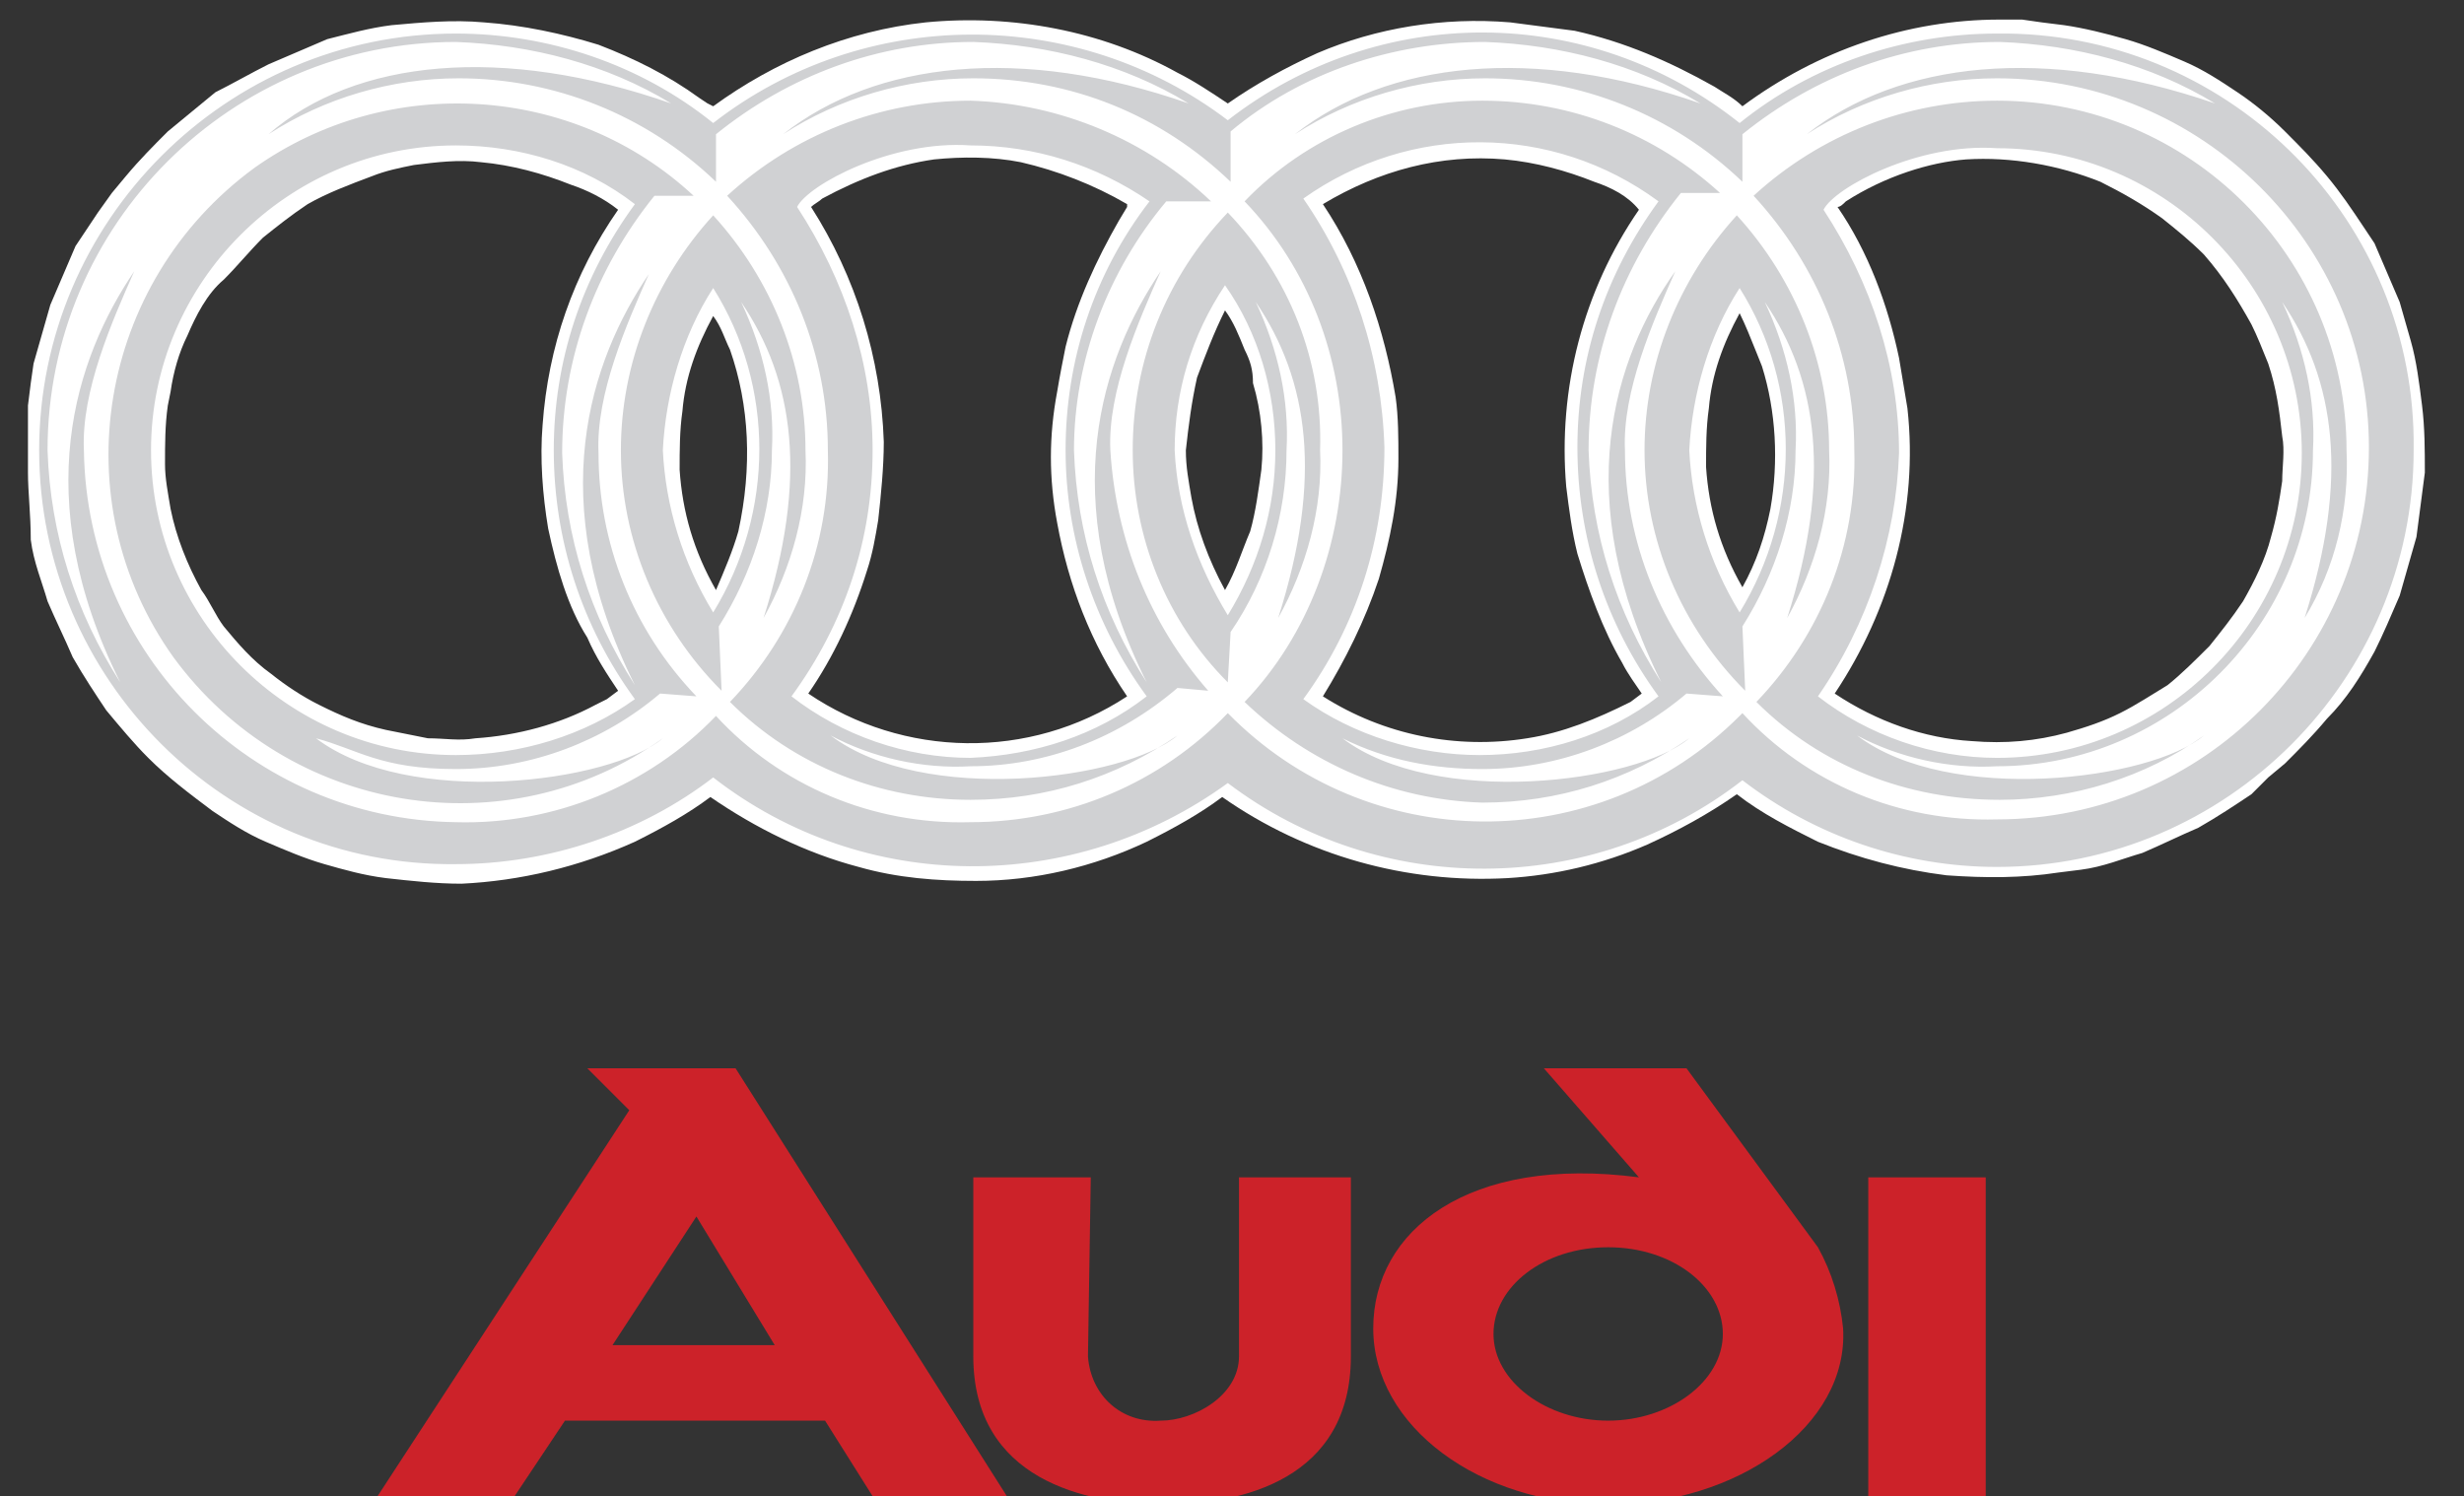 <?xml version="1.0" encoding="utf-8"?>
<!-- Generator: Adobe Illustrator 24.0.1, SVG Export Plug-In . SVG Version: 6.00 Build 0)  -->
<svg version="1.1" id="audi-11" xmlns="http://www.w3.org/2000/svg" xmlns:xlink="http://www.w3.org/1999/xlink" x="0px" y="0px"
	 viewBox="0 0 88.1 53.5" style="enable-background:new 0 0 88.1 53.5;" xml:space="preserve">
<rect x="0" y="0" width="88.1" height="53.5" fill="#333333" stroke="none"/>
<style type="text/css">
	.st0{fill-rule:evenodd;clip-rule:evenodd;fill:#CC2229;}
	.st1{fill-rule:evenodd;clip-rule:evenodd;fill:#FFFFFF;}
	.st2{fill-rule:evenodd;clip-rule:evenodd;fill:#D0D1D3;}
</style>
<g>
	<path id="パス_119" class="st0" d="M71,42.1v11.4h-4.2V42.1H71z M57.5,44.6c2.3,0,4.1,1.4,4.1,3.1s-1.9,3.1-4.1,3.1
		s-4.1-1.4-4.1-3.1S55.2,44.6,57.5,44.6L57.5,44.6z M58.6,42.1l-3.4-3.9h5.1l4.7,6.4c0.5,0.9,0.8,1.9,0.9,2.9
		c0.2,3.5-3.8,6.3-8.4,6.3s-8.4-2.8-8.4-6.3S52.5,41.3,58.6,42.1L58.6,42.1z M38.9,48.5c0.1,1.4,1.2,2.4,2.6,2.3c0,0,0,0,0,0
		c1.2,0,2.8-0.9,2.8-2.3v-6.4h4v6.4c0,4.4-3.9,5.3-6.7,5.3s-6.8-0.9-6.8-5.3v-6.4h4.2L38.9,48.5z M26.3,38.2l9.7,15.3h-4.8l-1.7-2.7
		h-9.3l-1.8,2.7h-4.9l9-13.8L21,38.2H26.3z M27.7,48.1h-5.8l3-4.6L27.7,48.1z"/>
	<path id="パス_120" class="st1" d="M70.5,26.5c1.2,0.1,2.3,0,3.4-0.3c0.7-0.2,1.3-0.4,1.9-0.7c0.6-0.3,1.2-0.7,1.7-1
		c0.5-0.4,1-0.9,1.5-1.4c0.4-0.5,0.8-1,1.2-1.6c0.4-0.7,0.8-1.5,1-2.3c0.2-0.7,0.3-1.3,0.4-2c0-0.5,0.1-1.1,0-1.6
		c-0.1-0.9-0.2-1.7-0.5-2.6c-0.2-0.5-0.4-1-0.6-1.4c-0.5-0.9-1-1.7-1.7-2.5c-0.5-0.5-1-0.9-1.5-1.3c-0.7-0.5-1.4-0.9-2.2-1.3
		c-1.5-0.6-3.2-0.9-4.8-0.8C69,5.8,67.4,6.3,66,7.2c-0.1,0.1-0.2,0.2-0.3,0.2c1.1,1.6,1.8,3.5,2.2,5.4c0.1,0.6,0.2,1.2,0.3,1.8
		c0.4,3.6-0.6,7.2-2.6,10.2C67.1,25.8,68.8,26.4,70.5,26.5L70.5,26.5z M62.8,12.6c-0.2-0.5-0.4-1-0.6-1.4c-0.6,1.1-1,2.2-1.1,3.4
		c-0.1,0.7-0.1,1.4-0.1,2.1c0.1,1.5,0.5,2.9,1.3,4.3c0.5-0.9,0.8-1.8,1-2.8c0.3-1.7,0.2-3.5-0.3-5.1L62.8,12.6z M54.6,26.4
		c1.3-0.2,2.5-0.7,3.7-1.3l0.4-0.3c-0.2-0.3-0.5-0.7-0.7-1.1c-0.7-1.2-1.2-2.6-1.6-3.9c-0.2-0.8-0.3-1.6-0.4-2.4
		c-0.3-3.5,0.6-7,2.6-9.9C58.2,7,57.6,6.7,57,6.5c-1-0.4-2.1-0.7-3.2-0.8c-2.3-0.2-4.5,0.4-6.5,1.6c1.4,2.1,2.2,4.5,2.6,6.9
		c0.1,0.7,0.1,1.5,0.1,2.2c0,1.5-0.3,2.9-0.7,4.3c-0.5,1.5-1.2,2.9-2,4.2C49.5,26.3,52.1,26.8,54.6,26.4L54.6,26.4z M44.5,12.5
		c-0.2-0.5-0.4-1-0.7-1.4c-0.4,0.8-0.7,1.6-1,2.4c-0.2,0.9-0.3,1.7-0.4,2.6c0,0.6,0.1,1.1,0.2,1.7c0.2,1.1,0.6,2.2,1.2,3.3
		c0.4-0.7,0.6-1.4,0.9-2.1c0.2-0.7,0.3-1.5,0.4-2.2c0.1-1,0-2.1-0.3-3.1C44.8,13.2,44.7,12.9,44.5,12.5L44.5,12.5z M38.1,12.4
		c0.4-1.6,1.1-3.1,1.9-4.5l0.3-0.5l0-0.1c-1.2-0.7-2.5-1.2-3.8-1.5c-1-0.2-2.1-0.2-3.1-0.1c-1.4,0.2-2.7,0.7-4,1.4
		c-0.1,0.1-0.3,0.2-0.4,0.3c1.6,2.5,2.5,5.4,2.6,8.4c0,0.9-0.1,1.9-0.2,2.8c-0.1,0.6-0.2,1.2-0.4,1.8c-0.5,1.6-1.2,3.1-2.1,4.4
		c3.4,2.3,7.9,2.4,11.4,0.1c-1.3-1.9-2.1-4-2.5-6.2c-0.3-1.6-0.3-3.1,0-4.7C37.9,13.4,38,12.9,38.1,12.4L38.1,12.4z M26.1,12.5
		c-0.2-0.4-0.3-0.8-0.6-1.2c-0.6,1.1-1,2.2-1.1,3.4c-0.1,0.7-0.1,1.4-0.1,2.1c0.1,1.5,0.5,2.9,1.3,4.3c0.3-0.7,0.6-1.4,0.8-2.1
		C26.9,16.7,26.8,14.5,26.1,12.5L26.1,12.5z M19.6,18.9c-0.2-1.2-0.3-2.5-0.2-3.7c0.2-2.8,1.1-5.4,2.7-7.7c-0.5-0.4-1.1-0.7-1.7-0.9
		c-1-0.4-2.1-0.7-3.2-0.8c-0.8-0.1-1.6,0-2.4,0.1c-0.5,0.1-1,0.2-1.5,0.4c-0.8,0.3-1.6,0.6-2.3,1c-0.6,0.4-1.1,0.8-1.6,1.2
		c-0.5,0.5-0.9,1-1.4,1.5C7.4,10.5,7,11.3,6.7,12c-0.3,0.6-0.5,1.3-0.6,2L6,14.5c-0.1,0.7-0.1,1.4-0.1,2.1c0,0.5,0.1,1,0.2,1.6
		c0.2,1,0.6,2,1.1,2.9c0.3,0.4,0.5,0.9,0.8,1.3C8.5,23,9,23.6,9.7,24.1c0.5,0.4,1.1,0.8,1.7,1.1c0.8,0.4,1.5,0.7,2.4,0.9
		c0.5,0.1,1,0.2,1.5,0.3c0.6,0,1.1,0.1,1.7,0c1.5-0.1,3-0.5,4.3-1.2l0.4-0.2l0.4-0.3c-0.4-0.6-0.8-1.2-1.1-1.9
		C20.3,21.7,19.9,20.3,19.6,18.9L19.6,18.9z M80.5,28.4c-0.6,0.4-1.2,0.8-1.9,1.2c-0.7,0.3-1.3,0.6-2,0.9c-0.7,0.2-1.4,0.5-2.2,0.6
		l-0.8,0.1c-1.3,0.2-2.6,0.2-4,0.1c-1.6-0.2-3.1-0.6-4.6-1.2c-1-0.5-2-1-2.9-1.7c-1,0.7-2.1,1.3-3.2,1.8c-1.6,0.7-3.3,1.1-5,1.2
		c-3.6,0.2-7.2-0.8-10.2-2.9c-0.8,0.6-1.7,1.1-2.7,1.6c-1.9,0.9-4,1.4-6.1,1.4c-1.4,0-2.8-0.1-4.2-0.5c-1.9-0.5-3.7-1.4-5.3-2.5
		c-0.8,0.6-1.7,1.1-2.7,1.6c-2,0.9-4.1,1.4-6.2,1.5c-0.9,0-1.8-0.1-2.7-0.2c-0.8-0.1-1.5-0.3-2.2-0.5c-0.7-0.2-1.4-0.5-2.1-0.8
		c-0.7-0.3-1.3-0.7-1.9-1.1c-0.8-0.6-1.6-1.2-2.3-1.9c-0.5-0.5-1-1.1-1.5-1.7c-0.4-0.6-0.8-1.2-1.2-1.9c-0.3-0.7-0.6-1.3-0.9-2
		c-0.2-0.7-0.5-1.4-0.6-2.2C1.1,18.4,1,17.6,1,16.9l0-0.8l0-0.8L1,14.5l0.1-0.8L1.2,13l0.2-0.7l0.2-0.7l0.2-0.7l0.3-0.7l0.3-0.7
		l0.3-0.7l0.4-0.6l0.4-0.6L4,6.9l0.5-0.6c0.5-0.6,1-1.1,1.5-1.6c0.6-0.5,1.1-0.9,1.7-1.4C8.3,3,9,2.6,9.6,2.3
		C10.3,2,11,1.7,11.7,1.4C12.5,1.2,13.2,1,14,0.9c1.1-0.1,2.2-0.2,3.3-0.1c1.4,0.1,2.8,0.4,4.1,0.8c1.3,0.5,2.5,1.1,3.6,1.9l0.3,0.2
		l0.2,0.1c2.2-1.6,4.8-2.7,7.6-3c3.1-0.3,6.3,0.3,9,1.8c0.6,0.3,1.2,0.7,1.8,1.1c1-0.7,2.1-1.3,3.2-1.8C49.2,1,51.6,0.6,54,0.8
		c0.8,0.1,1.5,0.2,2.3,0.3c1.8,0.4,3.4,1.1,5,2c0.3,0.2,0.7,0.4,1,0.7c2.7-2,5.9-3.1,9.2-3.1l0.8,0L73,0.8l0.8,0.1
		C74.5,1,75.3,1.2,76,1.4c0.7,0.2,1.4,0.5,2.1,0.8c0.7,0.3,1.3,0.7,1.9,1.1c0.6,0.4,1.2,0.9,1.7,1.4c0.5,0.5,1,1,1.5,1.6
		c0.5,0.6,0.9,1.2,1.3,1.8l0.4,0.6l0.3,0.7l0.3,0.7l0.3,0.7l0.2,0.7l0.2,0.7c0.2,0.7,0.3,1.5,0.4,2.3c0.1,0.8,0.1,1.6,0.1,2.4
		c-0.1,0.8-0.2,1.5-0.3,2.3l-0.2,0.7L86,20.6l-0.2,0.7c-0.3,0.7-0.6,1.4-0.9,2c-0.5,0.9-1,1.7-1.7,2.4c-0.5,0.6-1,1.1-1.5,1.6
		l-0.6,0.5L80.5,28.4L80.5,28.4z"/>
	<path id="パス_121" class="st2" d="M25.8,24.7c-2.3-2.3-3.6-5.4-3.6-8.6c0-3.1,1.2-6.1,3.3-8.4c2.1,2.3,3.3,5.3,3.3,8.4
		c0.1,2.1-0.5,4.2-1.5,6c1.6-5,1.1-8.5-0.8-11.3c0.8,1.7,1.2,3.5,1.1,5.3c0,2.2-0.7,4.4-1.9,6.3C25.7,22.4,25.8,24.7,25.8,24.7z
		 M86.3,16.1c0,8.2-6.7,14.9-14.9,14.9c-3.3,0-6.5-1.1-9.1-3.1c-5.4,4.2-13,4.2-18.4,0.1C38.4,32,30.9,32,25.5,27.8
		c-2.6,2-5.9,3.1-9.2,3.1C8.1,31,1.4,24.3,1.4,16.1c0-8.2,6.7-14.9,14.9-14.9c3.3,0,6.6,1.1,9.2,3.2c5.4-4.2,13-4.2,18.4-0.1
		c5.4-4.2,12.9-4.2,18.3,0.1c2.6-2.1,5.9-3.2,9.2-3.2c8.1-0.1,14.8,6.4,14.9,14.5C86.3,15.9,86.3,16,86.3,16.1L86.3,16.1z M71.4,2.8
		c-2.4,0-4.8,0.7-6.8,2c3.3-2.6,8.5-3.2,14.6-1.1c-2.3-1.4-5-2.1-7.7-2.2c-3.4,0-6.6,1.2-9.2,3.3l0,1.7c-2.5-2.4-5.8-3.7-9.2-3.7
		c-2.4,0-4.8,0.7-6.8,2c3.3-2.6,8.5-3.2,14.5-1.1c-2.3-1.4-5-2.1-7.7-2.2c-3.3,0-6.6,1.1-9.1,3.2v1.8c-2.5-2.4-5.7-3.7-9.2-3.7
		c-2.4,0-4.8,0.7-6.8,2c3.3-2.6,8.5-3.2,14.5-1.1c-2.3-1.4-5-2.1-7.7-2.2c-3.4,0-6.6,1.2-9.2,3.3l0,1.7c-2.5-2.4-5.8-3.7-9.2-3.7
		c-2.4,0-4.8,0.7-6.8,2C12.7,2.1,18,1.6,24,3.7c-2.3-1.4-5-2.1-7.7-2.2C8.3,1.5,1.7,8,1.7,16.1c0.1,3,1,5.8,2.6,8.3
		C1,17.8,2.7,12.8,4.8,9.7C4,11.5,2.9,14,3,16.1c0.1,7.3,6,13.2,13.3,13.3c3.5,0.1,6.9-1.3,9.3-3.8c2.3,2.5,5.6,3.9,9.1,3.8
		c3.5,0,6.8-1.4,9.2-3.9c5,5.1,13.2,5.2,18.3,0.1c0,0,0.1-0.1,0.1-0.1c2.3,2.5,5.6,3.9,9.1,3.8c7.4,0,13.3-6,13.3-13.3
		S78.7,2.8,71.4,2.8C71.4,2.8,71.4,2.8,71.4,2.8z M42.1,24.6c-2.1,1.8-4.7,2.8-7.4,2.8c-1.7,0.1-3.5-0.3-5-1.1
		c3.3,2.5,10.5,1.6,12.4,0c-2.2,1.5-4.7,2.3-7.4,2.3c-3.2,0-6.3-1.2-8.6-3.5c2.3-2.4,3.6-5.6,3.5-9c0-3.4-1.3-6.6-3.6-9.1
		c2.4-2.2,5.5-3.4,8.7-3.4c3.2,0.1,6.3,1.4,8.6,3.6h-1.6c-2.1,2.5-3.3,5.7-3.3,8.9c0.1,3,1,5.8,2.6,8.3c-3.3-6.6-1.6-11.6,0.5-14.7
		c-0.8,1.8-1.9,4.3-1.8,6.4c0.2,3.2,1.4,6.2,3.5,8.6L42.1,24.6L42.1,24.6z M43.9,24.4c-2.2-2.2-3.4-5.2-3.4-8.3
		c0-3.2,1.2-6.2,3.4-8.5c2.2,2.3,3.4,5.3,3.3,8.5c0.1,2.1-0.5,4.2-1.5,6c1.6-5,1.1-8.5-0.8-11.3c0.8,1.7,1.2,3.5,1.1,5.3
		c0,2.3-0.7,4.6-2,6.5L43.9,24.4L43.9,24.4z M44.5,25.1c2.3-2.4,3.5-5.7,3.5-9c0-3.3-1.2-6.5-3.5-8.9c2.2-2.3,5.3-3.6,8.5-3.6
		c3.2,0,6.2,1.2,8.5,3.3l-1.4,0c-2.1,2.6-3.3,5.8-3.3,9.2c0.1,3,1,5.8,2.6,8.3c-3.3-6.6-1.7-11.6,0.5-14.7c-0.8,1.8-1.9,4.3-1.8,6.4
		c0,3.3,1.3,6.4,3.5,8.8l-1.3-0.1c-2,1.7-4.6,2.7-7.3,2.7c-1.7,0-3.4-0.3-5-1.1c3.3,2.5,10.5,1.6,12.4,0c-2.2,1.5-4.7,2.3-7.4,2.3
		C49.8,28.6,46.8,27.3,44.5,25.1L44.5,25.1z M46.6,25c1.8,1.3,4.1,2,6.3,2c2.3,0,4.6-0.7,6.4-2.1c-1.9-2.6-2.9-5.7-2.9-8.9
		c0-3.2,1-6.2,2.9-8.8c-3.8-2.8-8.9-2.8-12.7-0.1c1.8,2.6,2.8,5.7,2.9,8.9C49.5,19.3,48.5,22.4,46.6,25L46.6,25z M43.9,22
		c1.1-1.8,1.7-3.8,1.7-5.9c0-2.1-0.6-4.2-1.8-5.9c-1.2,1.8-1.8,3.8-1.8,5.9C42.1,18.2,42.8,20.2,43.9,22L43.9,22z M41,24.9
		c-1.9-2.6-2.9-5.7-2.9-8.8c0-3.2,1-6.3,3-8.9c-1.9-1.3-4.1-2-6.4-2c-2.8-0.2-5.8,1.4-6.2,2.2c1.7,2.6,2.7,5.6,2.7,8.7
		c0,3.2-1,6.2-2.9,8.8c1.8,1.4,4.1,2.2,6.4,2.2C37,27,39.2,26.3,41,24.9z M24.9,24.9l-1.3-0.1c-2,1.7-4.6,2.7-7.3,2.7
		c-2.7,0-3.5-0.7-5-1.1c3.3,2.5,10.5,1.6,12.4,0c-5.6,4-13.4,2.7-17.5-2.9c-4-5.6-2.7-13.4,2.9-17.5c4.8-3.4,11.4-3,15.7,1l-1.4,0
		c-2.1,2.6-3.3,5.8-3.3,9.2c0.1,3,1,5.8,2.6,8.3c-3.3-6.6-1.6-11.6,0.5-14.7c-0.8,1.8-1.9,4.3-1.8,6.4
		C21.4,19.4,22.6,22.5,24.9,24.9L24.9,24.9z M25.5,21.9c2.2-3.6,2.2-8.1,0-11.6c-1.1,1.7-1.7,3.8-1.8,5.8
		C23.8,18.1,24.4,20.1,25.5,21.9z M22.7,25c-1.9-2.6-2.9-5.7-2.9-8.9c0-3.2,1-6.2,2.9-8.8c-1.8-1.4-4.1-2.1-6.4-2.1
		c-6,0-10.9,4.9-10.9,10.9c0,6,4.9,10.9,10.9,10.9c0,0,0,0,0,0C18.6,27,20.9,26.3,22.7,25L22.7,25z M62.4,24.7
		c-2.3-2.3-3.6-5.4-3.6-8.6c0-3.1,1.2-6.1,3.3-8.4c2.1,2.3,3.3,5.3,3.3,8.4c0.1,2.1-0.5,4.2-1.5,6c1.6-5,1.1-8.5-0.8-11.3
		c0.8,1.7,1.2,3.5,1.1,5.3c0,2.2-0.7,4.4-1.9,6.3L62.4,24.7L62.4,24.7z M62.8,25.1c2.3-2.4,3.6-5.6,3.5-9c0-3.4-1.3-6.6-3.6-9.1
		c2.4-2.2,5.5-3.4,8.7-3.4c6.9,0,12.5,5.6,12.5,12.5c0.1,2.1-0.4,4.2-1.5,6c1.6-5,1.1-8.5-0.8-11.3c0.8,1.7,1.2,3.5,1.1,5.3
		c0,6.2-5.1,11.3-11.3,11.3c-1.7,0.1-3.5-0.3-5-1.1c3.3,2.5,10.5,1.6,12.4,0c-2.1,1.5-4.7,2.3-7.3,2.3
		C68.2,28.6,65.1,27.4,62.8,25.1L62.8,25.1z M65,24.9c1.8,1.4,4.1,2.2,6.4,2.2c6,0,10.9-4.9,10.9-10.9c0-6-4.9-10.9-10.9-10.9
		c-2.8-0.2-5.8,1.4-6.2,2.2c1.7,2.6,2.7,5.6,2.7,8.7C67.8,19.2,66.8,22.3,65,24.9L65,24.9z M62.2,21.9c2.2-3.6,2.2-8.1,0-11.6
		c-1.1,1.7-1.7,3.8-1.8,5.8C60.5,18.1,61.1,20.1,62.2,21.9L62.2,21.9z"/>
</g>
</svg>
